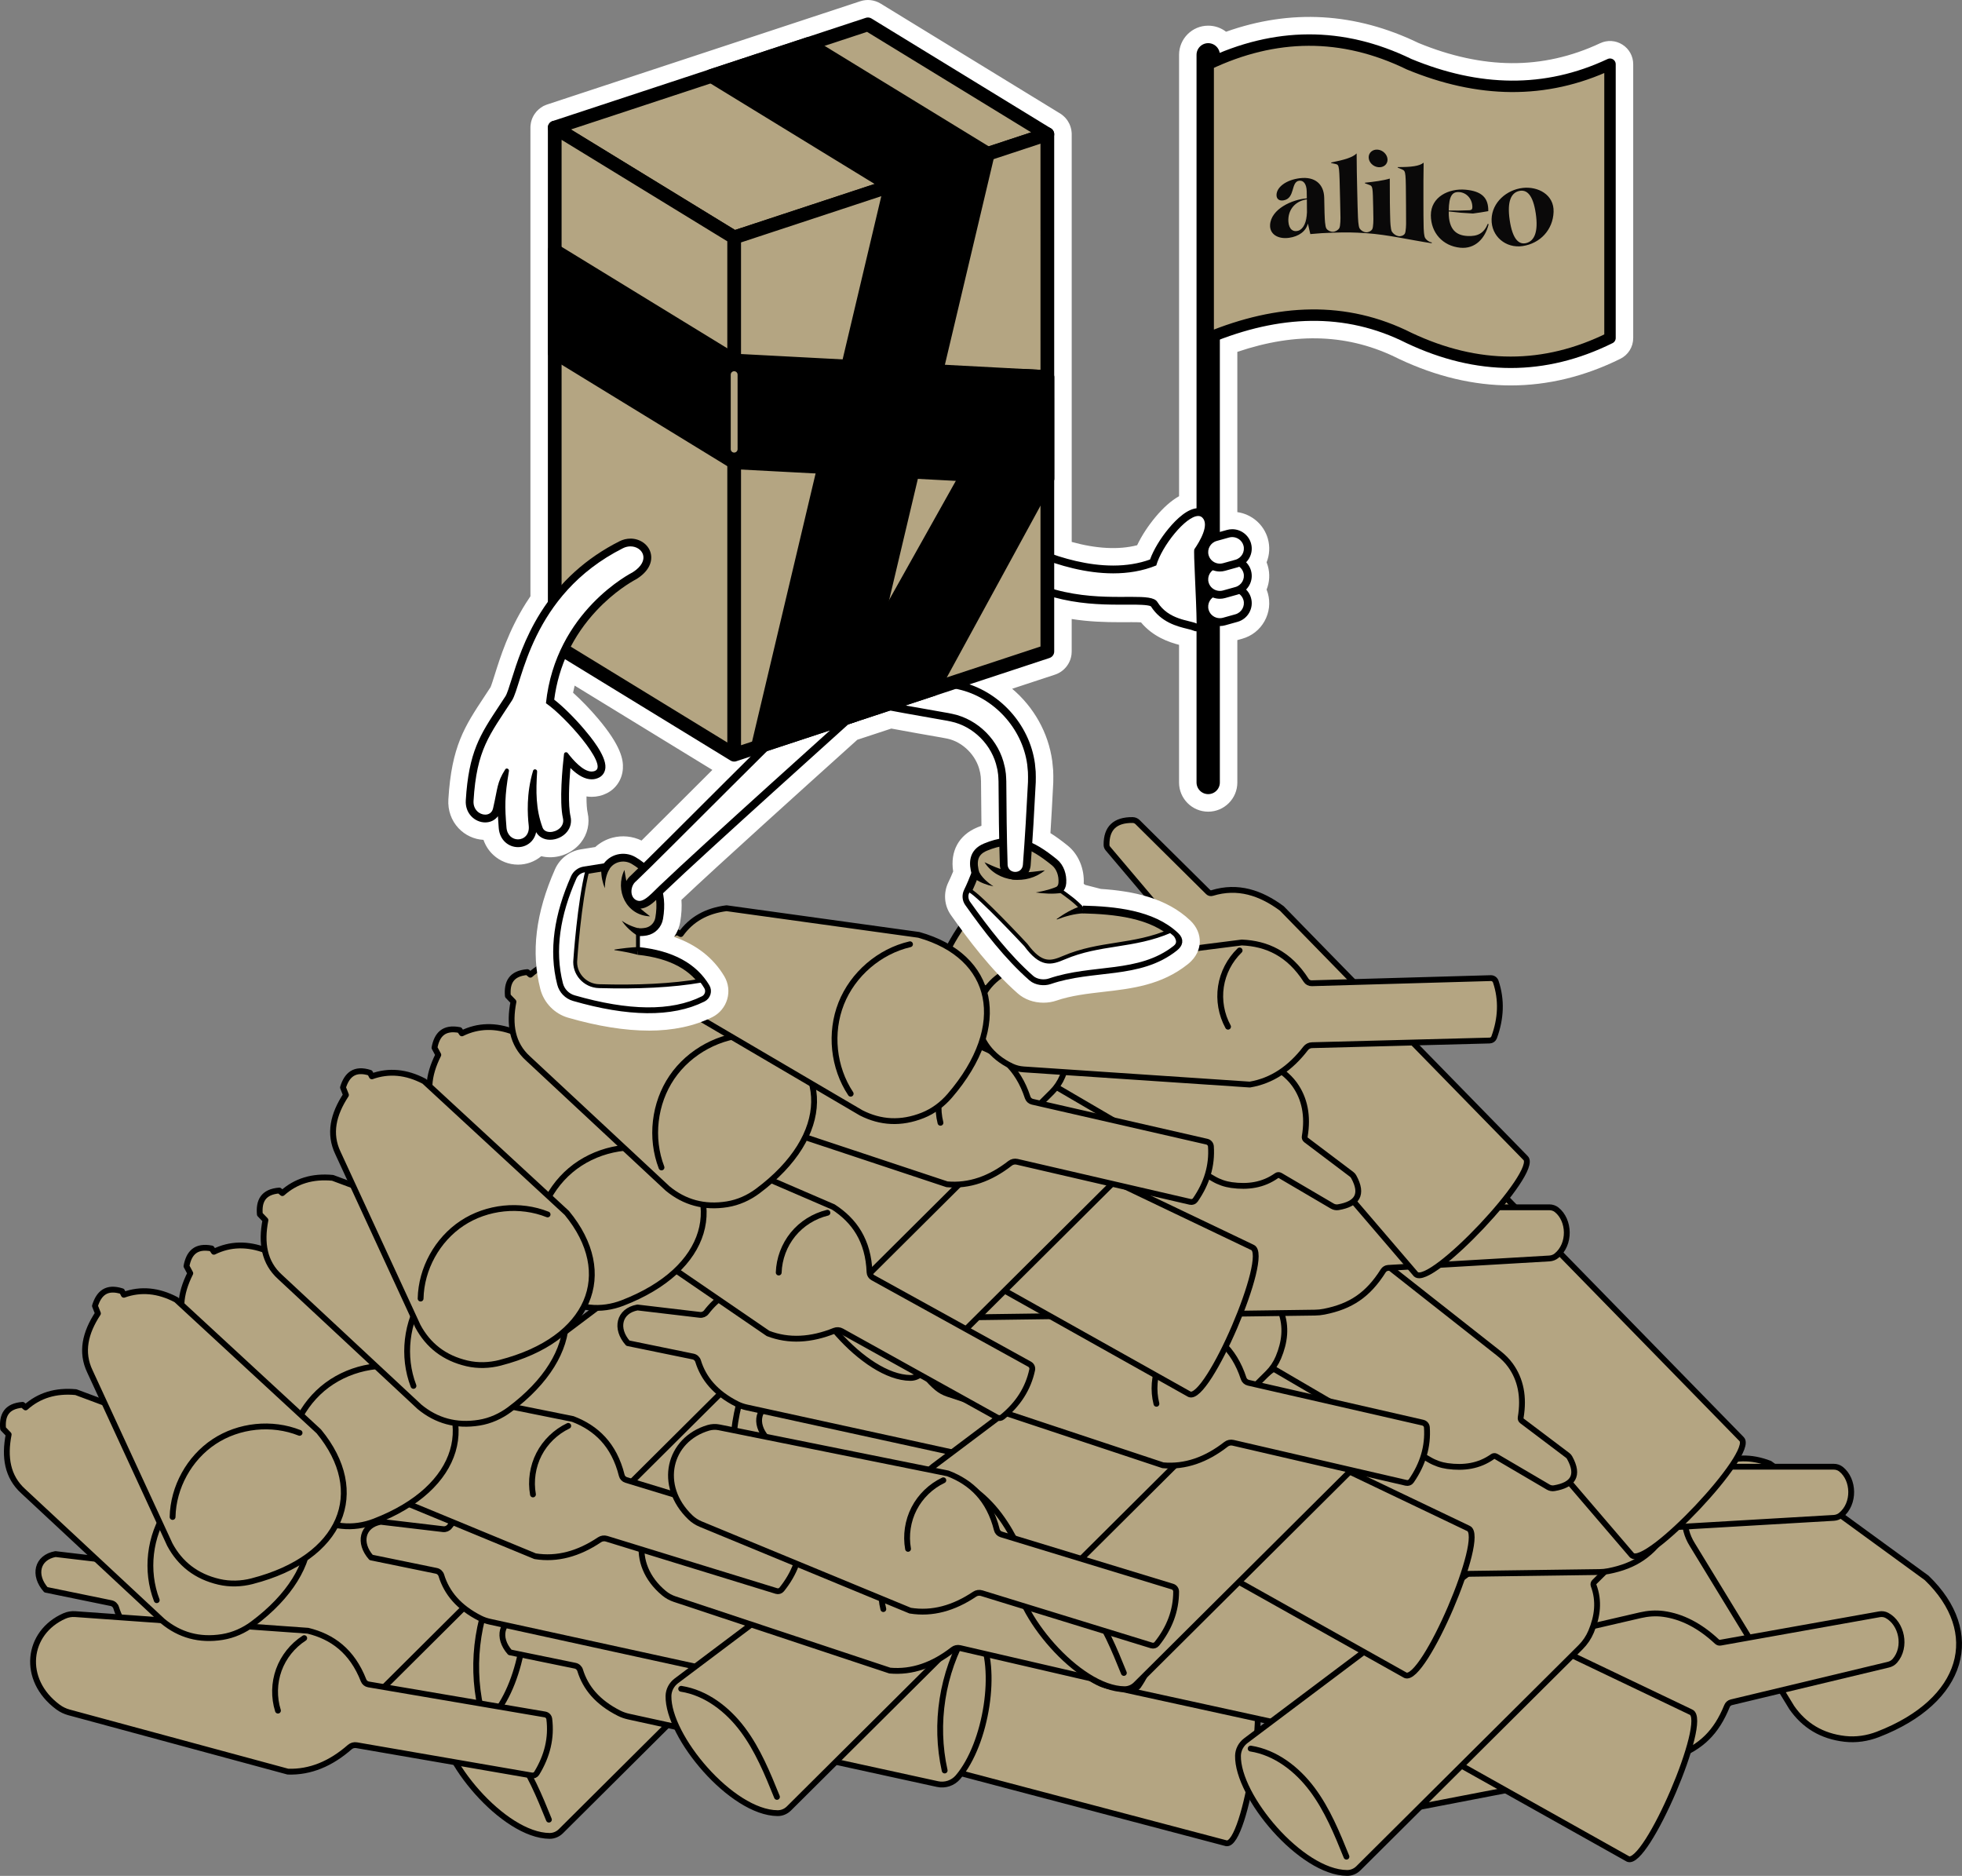 <svg viewBox="0 0 1431.25 1368.18" xmlns="http://www.w3.org/2000/svg" id="Layer_2"><rect x="0" y="0" width="1431.25" height="1368.18" fill="#808080" stroke="none"/><defs><style>.cls-1,.cls-2,.cls-3,.cls-4,.cls-5,.cls-6,.cls-7,.cls-8{stroke-linecap:round;}.cls-1,.cls-2,.cls-9,.cls-4,.cls-5,.cls-6,.cls-7,.cls-8,.cls-10,.cls-11{stroke:#000;}.cls-1,.cls-2,.cls-4,.cls-5,.cls-6,.cls-7,.cls-8{stroke-linejoin:round;}.cls-1,.cls-3,.cls-10,.cls-11{fill:none;}.cls-1,.cls-5{stroke-width:4.25px;}.cls-2,.cls-7{stroke-width:10px;}.cls-3{stroke:#b4a582;stroke-width:5px;}.cls-3,.cls-9,.cls-10,.cls-11{stroke-miterlimit:10;}.cls-9,.cls-4,.cls-12{fill:#fff;}.cls-9,.cls-11{stroke-width:2.83px;}.cls-13{fill:#0a0909;}.cls-4,.cls-10{stroke-width:5.67px;}.cls-5,.cls-6,.cls-7,.cls-8,.cls-14{fill:#b4a582;}.cls-6{stroke-width:17.01px;}.cls-8{stroke-width:8.34px;}</style></defs><g id="sticker"><path d="M409.12,1335.64l162.1-161.25c3.29-3.27,5.9-7.16,7.7-11.44,4.65-11.09,6.04-22.26,1.81-33.56-.33-.88-.14-1.86.53-2.52l31.35-31.06c1.1-1.09,1.79-2.54,1.93-4.08,1.22-13.63-4.03-20.19-18.67-16.51-.74.19-1.43.54-2.03,1.01l-32.76,25.7c-.75.59-1.76.69-2.63.3-13.9-6.33-26.81-7.15-38.77-2.57-3.8,1.46-7.33,3.55-10.58,6l-182.07,136.88c-3.47,2.61-5.64,6.65-5.73,10.99-.56,29.58,45.99,85.23,79.62,85.5,3.08.02,6.03-1.23,8.21-3.4Z" class="cls-5"></path><path d="M330.54,1248.33c18.19,2.85,33.87,15.01,44.9,29.75,11.03,14.74,18.07,32.02,24.98,49.09" class="cls-1"></path><path d="M894.65,1344.42l-260.61-68.71c-15-6.45-25.6-18.18-29.39-38.1-.2-1.07-.99-1.95-2.04-2.23l-69.31-18.72c-.92-.25-1.74-.79-2.28-1.56-7.08-10-5.33-18.59,5.31-25.78,1.11-.75,2.49-1.05,3.81-.81l71.43,12.71c1.04.19,2.09-.24,2.74-1.07,12.14-15.36,28.94-20.27,48.2-19.66l249.79,48.73c14.32,2.19-3.32,117.39-17.65,115.19Z" class="cls-5"></path><path d="M1238.62,1250.87c63.38-24.45,76.95-74.37,35.59-114.13l-114.43-83.37c-13.76-5.31-26.53-4.98-38.34.84l-1.63-2.41c-11.63-2.28-16.59,3.4-18.36,12.9l2.78,5.19c-7.62,15.13-9.21,29.51-.95,42.66l72.52,118.77c9.1,13.08,21.87,20.91,38.76,22.83,8.15.92,16.39-.32,24.05-3.27Z" class="cls-5"></path><path d="M1369.89,1264.99c63.38-24.45,76.95-74.37,35.59-114.13l-114.43-83.37c-13.76-5.31-26.53-4.98-38.34.84l-1.63-2.41c-11.63-2.28-16.59,3.4-18.36,12.9l2.78,5.19c-7.62,15.13-9.21,29.51-.95,42.66l72.52,118.77c9.1,13.08,21.87,20.91,38.76,22.83,8.15.92,16.39-.32,24.05-3.27Z" class="cls-5"></path><path d="M946.81,1235.96l249.81-57.89c5.51-1.28,11.21-1.7,16.81-.94,13.3,1.81,26.34,8.3,39.08,20.2.68.64,1.62.93,2.54.76l115.96-20.7c1.86-.33,3.8-.08,5.47.82,10.81,5.79,14.57,23,5.81,33.1-1.23,1.42-2.9,2.38-4.72,2.82l-114.58,27.45c-1.44.35-2.61,1.38-3.17,2.75-7.83,19.22-18.65,29.69-37.18,36.9-2.1.82-4.28,1.44-6.49,1.86l-245.94,47.38c-2.9.56-5.91.17-8.57-1.1-29.61-14.21-39.68-59.67-24.45-86.35,2.05-3.6,5.57-6.12,9.61-7.06Z" class="cls-5"></path><path d="M1187.64,1355.88l-235.1-131.79c-12.9-10-20.23-24.01-18.91-44.24.07-1.09-.47-2.13-1.42-2.67l-62.41-35.48c-.82-.47-1.48-1.2-1.82-2.08-4.36-11.45-.5-19.33,11.6-23.63,1.27-.45,2.67-.39,3.89.17l65.97,30.19c.96.44,2.08.29,2.92-.35,15.6-11.83,33.09-12.38,51.58-6.96l229.62,109.73c13.32,5.71-32.61,112.81-45.93,107.1Z" class="cls-5"></path><path d="M1064.24,1169.91c13.68,24.44,5.08,79.52-15.73,103.99-3.67,4.31-9.43,6.24-14.96,5.03l-225.12-49.19c-2.49-.54-4.91-1.36-7.18-2.51-15.7-7.92-24.49-18.62-28.37-31.29-.52-1.69-1.91-2.97-3.65-3.33l-47.58-9.76c-9.4-10.6-6.58-23.54,6.96-26.03l45.59,5.39c1.8.21,3.58-.54,4.68-1.97,7.54-9.82,17.06-16.37,28.74-19.32,5.1-1.28,10.39-1.57,15.62-1.08l227.55,21.43c5.61.53,10.67,3.72,13.43,8.63Z" class="cls-5"></path><path d="M1054.67,1167.74c-17.72,30.17-23.51,67.14-15.88,101.29" class="cls-1"></path><path d="M990.92,1362.66l162.1-161.25c3.29-3.27,5.9-7.16,7.7-11.44,4.65-11.09,6.04-22.26,1.81-33.56-.33-.88-.14-1.86.53-2.52l31.35-31.06c1.1-1.09,1.79-2.54,1.93-4.08,1.22-13.63-4.03-20.19-18.67-16.51-.74.19-1.43.54-2.03,1.01l-32.76,25.7c-.75.59-1.76.69-2.63.3-13.9-6.33-26.81-7.15-38.77-2.57-3.8,1.46-7.33,3.55-10.58,6l-182.07,136.88c-3.47,2.61-5.64,6.65-5.73,10.99-.56,29.58,45.99,85.23,79.62,85.5,3.08.02,6.03-1.23,8.21-3.4Z" class="cls-5"></path><path d="M912.34,1275.34c18.19,2.85,33.87,15.01,44.9,29.75,11.03,14.74,18.07,32.02,24.98,49.09" class="cls-1"></path><path d="M376.1,1146.57c13.68,24.44,5.08,79.52-15.73,103.99-3.67,4.31-9.43,6.24-14.96,5.03l-225.12-49.19c-2.49-.54-4.91-1.36-7.18-2.51-15.7-7.92-24.49-18.62-28.37-31.29-.52-1.69-1.91-2.97-3.65-3.33l-47.58-9.76c-9.4-10.6-6.58-23.54,6.96-26.03l45.59,5.39c1.8.21,3.58-.54,4.68-1.97,7.54-9.82,17.06-16.37,28.74-19.32,5.1-1.28,10.39-1.57,15.62-1.08l227.55,21.43c5.61.53,10.67,3.72,13.43,8.63Z" class="cls-5"></path><path d="M366.53,1144.4c-17.72,30.17-23.51,67.14-15.88,101.29" class="cls-1"></path><path d="M237.01,1273.41l162.1-161.25c3.29-3.27,5.9-7.16,7.7-11.44,4.65-11.09,6.04-22.26,1.81-33.56-.33-.88-.14-1.86.53-2.52l31.35-31.06c1.1-1.09,1.79-2.54,1.93-4.08,1.22-13.63-4.03-20.19-18.67-16.51-.74.19-1.43.54-2.03,1.01l-32.76,25.7c-.75.59-1.76.69-2.63.3-13.9-6.33-26.81-7.15-38.77-2.57-3.8,1.46-7.33,3.55-10.58,6l-182.07,136.88c-3.47,2.61-5.64,6.65-5.73,10.99-.56,29.58,45.99,85.23,79.62,85.5,3.08.02,6.03-1.23,8.21-3.4Z" class="cls-5"></path><path d="M158.43,1186.1c18.19,2.85,33.87,15.01,44.9,29.75,11.03,14.74,18.07,32.02,24.98,49.09" class="cls-1"></path><path d="M397.59,1250.46l-128.76-21.92c-1.62-.28-3-1.37-3.6-2.9-8.43-21.55-22.89-31.93-40.63-36.25l-169.79-12.12c-2.66-.19-5.32.27-7.76,1.34-27.52,12.09-31.7,46.55-4.68,66.49,2.4,1.77,5.12,3.07,8,3.85l159.67,43.21c16.3.53,31.27-5.78,45.09-17.88,1.38-1.2,3.23-1.71,5.03-1.39l127.72,22.07c1.43.25,2.89-.38,3.65-1.62,7.7-12.58,10.91-25.77,9.16-39.63-.21-1.65-1.48-2.97-3.12-3.25Z" class="cls-5"></path><path d="M221.93,1194.78c-8.48,5.44-15.1,13.72-18.53,23.19s-3.66,20.07-.64,29.68" class="cls-1"></path><path d="M184.5,1184.33c54.45-40.63,54.06-92.36,3.52-119.5l-132.66-49.45c-14.69-1.41-26.89,2.35-36.69,11.14l-2.22-1.89c-11.82.93-15.06,7.75-14.2,17.37l4.08,4.25c-3.26,16.62-.91,30.9,10.58,41.33l101.84,94.84c12.29,10.14,26.69,14.24,43.48,11.54,8.1-1.31,15.7-4.73,22.28-9.63Z" class="cls-5"></path><path d="M114.33,1167.11c-8.24-21.41-5.32-46.79,7.58-65.76,12.9-18.97,35.42-31.03,58.37-31.23" class="cls-1"></path><path d="M714.57,1192.21c13.68,24.44,5.08,79.52-15.73,103.99-3.67,4.31-9.43,6.24-14.96,5.03l-225.12-49.19c-2.49-.54-4.91-1.36-7.18-2.51-15.7-7.92-24.49-18.62-28.37-31.29-.52-1.69-1.91-2.97-3.65-3.33l-47.58-9.76c-9.4-10.6-6.58-23.54,6.96-26.03l45.59,5.39c1.8.21,3.58-.54,4.68-1.97,7.54-9.82,17.06-16.37,28.74-19.32,5.1-1.28,10.39-1.57,15.62-1.08l227.55,21.43c5.61.53,10.67,3.72,13.43,8.63Z" class="cls-5"></path><path d="M705,1190.04c-17.72,30.17-23.51,67.14-15.88,101.29" class="cls-1"></path><path d="M613.32,1123.01c13.68,24.44,5.08,79.52-15.73,103.99-3.67,4.31-9.43,6.24-14.96,5.03l-225.12-49.19c-2.49-.54-4.91-1.36-7.18-2.51-15.7-7.92-24.49-18.62-28.37-31.29-.52-1.69-1.91-2.97-3.65-3.33l-47.58-9.76c-9.4-10.6-6.58-23.54,6.96-26.03l45.59,5.39c1.8.21,3.58-.54,4.68-1.97,7.54-9.82,17.06-16.37,28.74-19.32,5.1-1.28,10.39-1.57,15.62-1.08l227.55,21.43c5.61.53,10.67,3.72,13.43,8.63Z" class="cls-5"></path><path d="M603.75,1120.85c-17.72,30.17-23.51,67.14-15.88,101.29" class="cls-1"></path><path d="M575.47,1319.05l162.1-161.25c3.29-3.27,5.9-7.16,7.7-11.44,4.65-11.09,6.04-22.26,1.81-33.56-.33-.88-.14-1.86.53-2.52l31.35-31.06c1.1-1.09,1.79-2.54,1.93-4.08,1.22-13.63-4.03-20.19-18.67-16.51-.74.19-1.43.54-2.03,1.01l-32.76,25.7c-.75.59-1.76.69-2.63.3-13.9-6.33-26.81-7.15-38.77-2.57-3.8,1.46-7.33,3.55-10.58,6l-182.07,136.88c-3.47,2.61-5.64,6.65-5.73,10.99-.56,29.58,45.99,85.23,79.62,85.5,3.08.02,6.03-1.23,8.21-3.4Z" class="cls-5"></path><path d="M496.9,1231.74c18.19,2.85,33.87,15.01,44.9,29.75,11.03,14.74,18.07,32.02,24.98,49.09" class="cls-1"></path><path d="M838.75,1187.38l-127.32-29.13c-1.6-.37-2.91-1.54-3.43-3.1-7.2-21.99-21.06-33.17-38.53-38.48l-168.84-21.66c-2.64-.34-5.33-.03-7.83.9-28.16,10.52-34.27,44.7-8.41,66.12,2.3,1.9,4.94,3.36,7.77,4.3l156.98,52.13c16.25,1.45,31.54-4.01,46.03-15.31,1.44-1.12,3.32-1.52,5.1-1.11l126.28,29.23c1.42.33,2.91-.22,3.74-1.41,8.4-12.13,12.35-25.11,11.38-39.05-.12-1.66-1.31-3.05-2.93-3.42Z" class="cls-5"></path><path d="M666.5,1121.9c-8.77,4.95-15.85,12.85-19.81,22.11s-4.79,19.83-2.31,29.59" class="cls-1"></path><path d="M563.4,990.26c13.68,24.44,5.08,79.52-15.73,103.99-3.67,4.31-9.43,6.24-14.96,5.03l-225.12-49.19c-2.49-.54-4.91-1.36-7.18-2.51-15.7-7.92-24.49-18.62-28.37-31.29-.52-1.69-1.91-2.97-3.65-3.33l-47.58-9.76c-9.4-10.6-6.58-23.54,6.96-26.03l45.59,5.39c1.8.21,3.58-.54,4.68-1.97,7.54-9.82,17.06-16.37,28.74-19.32,5.1-1.28,10.39-1.57,15.62-1.08l227.55,21.43c5.61.53,10.67,3.72,13.43,8.63Z" class="cls-5"></path><path d="M553.83,988.09c-17.72,30.17-23.51,67.14-15.88,101.29" class="cls-1"></path><path d="M424.3,1117.1l162.1-161.25c3.29-3.27,5.9-7.16,7.7-11.44,4.65-11.09,6.04-22.26,1.81-33.56-.33-.88-.14-1.86.53-2.52l31.35-31.06c1.1-1.09,1.79-2.54,1.93-4.08,1.22-13.63-4.03-20.19-18.67-16.51-.74.19-1.43.54-2.03,1.01l-32.76,25.7c-.75.59-1.76.69-2.63.3-13.9-6.33-26.81-7.15-38.77-2.57-3.8,1.46-7.33,3.55-10.58,6l-182.07,136.88c-3.47,2.61-5.64,6.65-5.73,10.99-.56,29.58,45.99,85.23,79.62,85.5,3.08.02,6.03-1.23,8.21-3.4Z" class="cls-5"></path><path d="M345.72,1029.79c18.19,2.85,33.87,15.01,44.9,29.75,11.03,14.74,18.07,32.02,24.98,49.09" class="cls-1"></path><path d="M581.69,1117.52l-124.93-38.1c-1.57-.48-2.8-1.74-3.2-3.34-5.62-22.44-18.65-34.58-35.7-41.12l-166.87-33.6c-2.61-.53-5.31-.41-7.87.34-28.83,8.49-37.36,42.15-13.09,65.36,2.16,2.06,4.69,3.7,7.44,4.84l152.88,63.15c16.1,2.6,31.75-1.76,47-12,1.52-1.02,3.42-1.28,5.17-.74l123.88,38.12c1.39.43,2.92-.01,3.83-1.14,9.24-11.5,14.1-24.17,14.12-38.14,0-1.66-1.09-3.14-2.68-3.62Z" class="cls-5"></path><path d="M414.53,1039.97c-9.1,4.32-16.72,11.69-21.33,20.65s-6.18,19.44-4.41,29.36" class="cls-1"></path><path d="M273.2,1109.65c63.38-24.45,76.95-74.37,35.59-114.13l-114.43-83.37c-13.76-5.31-26.53-4.98-38.34.84l-1.63-2.41c-11.63-2.28-16.59,3.4-18.36,12.9l2.78,5.19c-7.62,15.13-9.21,29.51-.95,42.66l72.52,118.77c9.1,13.08,21.87,20.91,38.76,22.83,8.15.92,16.39-.32,24.05-3.27Z" class="cls-5"></path><path d="M210.26,1074.16c-2.17-22.84,7.49-46.49,25.02-61.29,17.54-14.8,42.47-20.33,64.62-14.35" class="cls-1"></path><path d="M184.01,1153.22c65.78-16.97,85.03-64.99,48.54-109.25l-104.03-96.03c-13.06-6.87-25.78-8.01-38.18-3.59l-1.34-2.58c-11.29-3.61-16.87,1.46-19.72,10.7l2.16,5.48c-9.31,14.15-12.55,28.25-5.87,42.26l58.31,126.35c7.53,14.04,19.31,23.3,35.86,27.15,7.99,1.86,16.32,1.57,24.27-.47Z" class="cls-5"></path><path d="M125.9,1106.42c.46-21.73,12.13-42.93,30.25-54.93,18.12-12,42.19-14.49,62.38-6.43" class="cls-1"></path><path d="M371.8,1028.02c54.45-40.63,54.06-92.36,3.52-119.5l-132.66-49.45c-14.69-1.41-26.89,2.35-36.69,11.14l-2.22-1.89c-11.82.93-15.06,7.75-14.2,17.37l4.08,4.25c-3.26,16.62-.91,30.9,10.58,41.33l101.84,94.84c12.29,10.14,26.69,14.24,43.48,11.54,8.1-1.31,15.7-4.73,22.28-9.63Z" class="cls-5"></path><path d="M301.63,1010.81c-8.24-21.41-5.32-46.79,7.58-65.76,12.9-18.97,35.42-31.03,58.37-31.23" class="cls-1"></path><path d="M1076.24,1116.86c63.38-24.45,76.95-74.37,35.59-114.13l-114.43-83.37c-13.76-5.31-26.53-4.98-38.34.84l-1.63-2.41c-11.63-2.28-16.59,3.4-18.36,12.9l2.78,5.19c-7.62,15.13-9.21,29.51-.95,42.66l72.52,118.77c9.1,13.08,21.87,20.91,38.76,22.83,8.15.92,16.39-.32,24.05-3.27Z" class="cls-5"></path><path d="M1013.31,1081.37c-2.17-22.84,7.49-46.49,25.02-61.29,17.54-14.8,42.47-20.33,64.62-14.35" class="cls-1"></path><path d="M909.83,1052.87l256.1-13.09c5.65-.29,11.33.3,16.71,2.03,12.77,4.12,24.47,12.8,34.92,26.75.56.75,1.43,1.2,2.37,1.2h117.79c1.89,0,3.75.59,5.24,1.76,9.63,7.6,10.3,25.21-.09,33.6-1.46,1.18-3.27,1.84-5.14,1.95l-117.62,6.88c-1.48.09-2.81.9-3.61,2.15-11.09,17.54-23.58,25.94-43.09,29.79-2.21.44-4.47.66-6.72.69l-250.44,3.42c-2.95.04-5.84-.87-8.24-2.59-26.65-19.19-28.57-65.72-8.89-89.31,2.65-3.18,6.56-5.05,10.7-5.26Z" class="cls-5"></path><path d="M1025.26,1221.88l-235.1-131.79c-12.9-10-20.23-24.01-18.91-44.24.07-1.09-.47-2.13-1.42-2.67l-62.41-35.48c-.82-.47-1.48-1.2-1.82-2.08-4.36-11.45-.5-19.33,11.6-23.63,1.27-.45,2.67-.39,3.89.17l65.97,30.19c.96.44,2.08.29,2.92-.35,15.6-11.83,33.09-12.38,51.58-6.96l229.62,109.73c13.32,5.71-32.61,112.81-45.93,107.1Z" class="cls-5"></path><path d="M1190.42,1134.32l-175.37-204.66c-8.67-13.83-10.73-29.51-2.53-48.05.44-1,.3-2.16-.41-3l-46.38-54.79c-.61-.72-.98-1.63-.99-2.58-.15-12.25,6.18-18.32,19.02-18.19,1.35.01,2.64.55,3.6,1.5l51.55,51.06c.75.74,1.85.99,2.86.68,18.72-5.74,35.33-.23,50.83,11.22l177.82,182.06c10.54,9.95-69.45,94.69-79.99,84.75Z" class="cls-5"></path><path d="M901.86,1035.9c13.68,24.44,5.08,79.52-15.73,103.99-3.67,4.31-9.43,6.24-14.96,5.03l-225.12-49.19c-2.49-.54-4.91-1.36-7.18-2.51-15.7-7.92-24.49-18.62-28.37-31.29-.52-1.69-1.91-2.97-3.65-3.33l-47.58-9.76c-9.4-10.6-6.58-23.54,6.96-26.03l45.59,5.39c1.8.21,3.58-.54,4.68-1.97,7.54-9.82,17.06-16.37,28.74-19.32,5.1-1.28,10.39-1.57,15.62-1.08l227.55,21.43c5.61.53,10.67,3.72,13.43,8.63Z" class="cls-5"></path><path d="M892.29,1033.73c-17.72,30.17-23.51,67.14-15.88,101.29" class="cls-1"></path><path d="M800.62,966.71c13.68,24.44,5.08,79.52-15.73,103.99-3.67,4.31-9.43,6.24-14.96,5.03l-225.12-49.19c-2.49-.54-4.91-1.36-7.18-2.51-15.7-7.92-24.49-18.62-28.37-31.29-.52-1.69-1.91-2.97-3.65-3.33l-47.58-9.76c-9.4-10.6-6.58-23.54,6.96-26.03l45.59,5.39c1.8.21,3.58-.54,4.68-1.97,7.54-9.82,17.06-16.37,28.74-19.32,5.1-1.28,10.39-1.57,15.62-1.08l227.55,21.43c5.61.53,10.67,3.72,13.43,8.63Z" class="cls-5"></path><path d="M791.05,964.54c-17.72,30.17-23.51,67.14-15.88,101.29" class="cls-1"></path><path d="M828.54,1228.65l162.1-161.25c3.29-3.27,5.9-7.16,7.7-11.44,4.65-11.09,6.04-22.26,1.81-33.56-.33-.88-.14-1.86.53-2.52l31.35-31.06c1.1-1.09,1.79-2.54,1.93-4.08,1.22-13.63-4.03-20.19-18.67-16.51-.74.19-1.43.54-2.03,1.01l-32.76,25.7c-.75.59-1.76.69-2.63.3-13.9-6.33-26.81-7.15-38.77-2.57-3.8,1.46-7.33,3.55-10.58,6l-182.07,136.88c-3.47,2.61-5.64,6.65-5.73,10.99-.56,29.58,45.99,85.23,79.62,85.5,3.08.02,6.03-1.23,8.21-3.4Z" class="cls-5"></path><path d="M749.96,1141.34c18.19,2.85,33.87,15.01,44.9,29.75,11.03,14.74,18.07,32.02,24.98,49.09" class="cls-1"></path><path d="M845.42,949.43l197.42,115.33c4,2.34,8.43,3.87,13.03,4.51,11.91,1.65,23.06.14,32.9-6.86.76-.54,1.76-.61,2.57-.14l38.06,22.34c1.34.78,2.92,1.08,4.44.81,13.49-2.31,18.48-9.07,11.17-22.28-.37-.67-.89-1.24-1.5-1.7l-33.24-25.08c-.76-.57-1.12-1.53-.96-2.46,2.55-15.06.03-27.75-7.46-38.13-2.38-3.3-5.31-6.17-8.51-8.69l-178.99-140.88c-3.41-2.69-7.87-3.75-12.09-2.72-28.74,7.04-70.58,66.3-62.22,98.89.76,2.98,2.73,5.51,5.39,7.06Z" class="cls-5"></path><path d="M762.77,1162.74l162.1-161.25c3.29-3.27,5.9-7.16,7.7-11.44,4.65-11.09,6.04-22.26,1.81-33.56-.33-.88-.14-1.86.53-2.52l31.35-31.06c1.1-1.09,1.79-2.54,1.93-4.08,1.22-13.63-4.03-20.19-18.67-16.51-.74.19-1.43.54-2.03,1.01l-32.76,25.7c-.75.59-1.76.69-2.63.3-13.9-6.33-26.81-7.15-38.77-2.57-3.8,1.46-7.33,3.55-10.58,6l-182.07,136.88c-3.47,2.61-5.64,6.65-5.73,10.99-.56,29.58,45.99,85.23,79.62,85.5,3.08.02,6.03-1.23,8.21-3.4Z" class="cls-5"></path><path d="M684.19,1075.43c18.19,2.85,33.87,15.01,44.9,29.75,11.03,14.74,18.07,32.02,24.98,49.09" class="cls-1"></path><path d="M855.31,1157.21l-124.93-38.1c-1.57-.48-2.8-1.74-3.2-3.34-5.62-22.44-18.65-34.58-35.7-41.12l-166.87-33.6c-2.61-.53-5.31-.41-7.87.34-28.83,8.49-37.36,42.15-13.09,65.36,2.16,2.06,4.69,3.7,7.44,4.84l152.88,63.15c16.1,2.6,31.75-1.76,47-12,1.52-1.02,3.42-1.28,5.17-.74l123.88,38.12c1.39.43,2.92-.01,3.83-1.14,9.24-11.5,14.1-24.17,14.12-38.14,0-1.66-1.09-3.14-2.68-3.62Z" class="cls-5"></path><path d="M688.15,1079.66c-9.1,4.32-16.72,11.69-21.33,20.65-4.61,8.96-6.18,19.44-4.41,29.36" class="cls-1"></path><path d="M1037.97,1037.64l-127.32-29.13c-1.6-.37-2.91-1.54-3.43-3.1-7.2-21.99-21.06-33.17-38.53-38.48l-168.84-21.66c-2.64-.34-5.33-.03-7.83.9-28.16,10.52-34.27,44.7-8.41,66.12,2.3,1.9,4.94,3.36,7.77,4.3l156.98,52.13c16.25,1.45,31.54-4.01,46.03-15.31,1.44-1.12,3.32-1.52,5.1-1.11l126.28,29.23c1.42.33,2.91-.22,3.74-1.41,8.4-12.13,12.35-25.11,11.38-39.05-.12-1.66-1.31-3.05-2.93-3.42Z" class="cls-5"></path><path d="M865.72,972.16c-8.77,4.95-15.85,12.85-19.81,22.11-3.96,9.26-4.79,19.83-2.31,29.59" class="cls-1"></path><path d="M918.71,911.92c63.38-24.45,76.95-74.37,35.59-114.13l-114.43-83.37c-13.76-5.31-26.53-4.98-38.34.84l-1.63-2.41c-11.63-2.28-16.59,3.4-18.36,12.9l2.78,5.19c-7.62,15.13-9.21,29.51-.95,42.66l72.52,118.77c9.1,13.08,21.87,20.91,38.76,22.83,8.15.92,16.39-.32,24.05-3.27Z" class="cls-5"></path><path d="M855.77,876.43c-2.17-22.84,7.49-46.49,25.02-61.29,17.54-14.8,42.47-20.33,64.62-14.35" class="cls-1"></path><path d="M702.36,863.66l256.1-13.09c5.65-.29,11.33.3,16.71,2.03,12.77,4.12,24.47,12.8,34.92,26.75.56.75,1.43,1.2,2.37,1.2h117.79c1.89,0,3.75.59,5.24,1.76,9.63,7.6,10.3,25.21-.09,33.6-1.46,1.18-3.27,1.84-5.14,1.95l-117.62,6.88c-1.48.09-2.81.9-3.61,2.15-11.09,17.54-23.58,25.94-43.09,29.79-2.21.44-4.47.66-6.72.69l-250.44,3.42c-2.95.04-5.84-.87-8.24-2.59-26.65-19.19-28.57-65.72-8.89-89.31,2.65-3.18,6.56-5.05,10.7-5.26Z" class="cls-5"></path><path d="M867.72,1016.93l-235.1-131.79c-12.9-10-20.23-24.01-18.91-44.24.07-1.09-.47-2.13-1.42-2.67l-62.41-35.48c-.82-.47-1.48-1.2-1.82-2.08-4.36-11.45-.5-19.33,11.6-23.63,1.27-.45,2.67-.39,3.89.17l65.97,30.19c.96.44,2.08.29,2.92-.35,15.6-11.83,33.09-12.38,51.58-6.96l229.62,109.73c13.32,5.71-32.61,112.81-45.93,107.1Z" class="cls-5"></path><path d="M1032.88,929.37l-175.37-204.66c-8.67-13.83-10.73-29.51-2.53-48.05.44-1,.3-2.16-.41-3l-46.38-54.79c-.61-.72-.98-1.63-.99-2.58-.15-12.25,6.18-18.32,19.02-18.19,1.35.01,2.64.55,3.6,1.5l51.55,51.06c.75.74,1.85.99,2.86.68,18.72-5.74,35.33-.23,50.83,11.22l177.82,182.06c10.54,9.95-69.45,94.69-79.99,84.75Z" class="cls-5"></path><path d="M744.33,830.96c13.68,24.44,5.08,79.52-15.73,103.99-3.67,4.31-9.43,6.24-14.96,5.03l-225.12-49.19c-2.49-.54-4.91-1.36-7.18-2.51-15.7-7.92-24.49-18.62-28.37-31.29-.52-1.69-1.91-2.97-3.65-3.33l-47.58-9.76c-9.4-10.6-6.58-23.54,6.96-26.03l45.59,5.39c1.8.21,3.58-.54,4.68-1.97,7.54-9.82,17.06-16.37,28.74-19.32,5.1-1.28,10.39-1.57,15.62-1.08l227.55,21.43c5.61.53,10.67,3.72,13.43,8.63Z" class="cls-5"></path><path d="M734.76,828.79c-17.72,30.17-23.51,67.14-15.88,101.29" class="cls-1"></path><path d="M672.32,1001.61l162.1-161.25c3.29-3.27,5.9-7.16,7.7-11.44,4.65-11.09,6.04-22.26,1.81-33.56-.33-.88-.14-1.86.53-2.52l31.35-31.06c1.1-1.09,1.79-2.54,1.93-4.08,1.22-13.63-4.03-20.19-18.67-16.51-.74.19-1.43.54-2.03,1.01l-32.76,25.7c-.75.59-1.76.69-2.63.3-13.9-6.33-26.81-7.15-38.77-2.57-3.8,1.46-7.33,3.55-10.58,6l-182.07,136.88c-3.47,2.61-5.64,6.65-5.73,10.99-.56,29.58,45.99,85.23,79.62,85.5,3.08.02,6.03-1.23,8.21-3.4Z" class="cls-5"></path><path d="M593.74,914.29c18.19,2.85,33.87,15.01,44.9,29.75,11.03,14.74,18.07,32.02,24.98,49.09" class="cls-1"></path><path d="M687.88,744.49l197.42,115.33c4,2.34,8.43,3.87,13.03,4.51,11.91,1.65,23.06.14,32.9-6.86.76-.54,1.76-.61,2.57-.14l38.06,22.34c1.34.78,2.92,1.08,4.44.81,13.49-2.31,18.48-9.07,11.17-22.28-.37-.67-.89-1.24-1.5-1.7l-33.24-25.08c-.76-.57-1.12-1.53-.96-2.46,2.55-15.06.03-27.75-7.46-38.13-2.38-3.3-5.31-6.17-8.51-8.69l-178.99-140.88c-3.41-2.69-7.87-3.75-12.09-2.72-28.74,7.04-70.58,66.3-62.22,98.89.76,2.98,2.73,5.51,5.39,7.06Z" class="cls-5"></path><path d="M605.23,957.8l162.1-161.25c3.29-3.27,5.9-7.16,7.7-11.44,4.65-11.09,6.04-22.26,1.81-33.56-.33-.88-.14-1.86.53-2.52l31.35-31.06c1.1-1.09,1.79-2.54,1.93-4.08,1.22-13.63-4.03-20.19-18.67-16.51-.74.19-1.43.54-2.03,1.01l-32.76,25.7c-.75.59-1.76.69-2.63.3-13.9-6.33-26.81-7.15-38.77-2.57-3.8,1.46-7.33,3.55-10.58,6l-182.07,136.88c-3.47,2.61-5.64,6.65-5.73,10.99-.56,29.58,45.99,85.23,79.62,85.5,3.08.02,6.03-1.23,8.21-3.4Z" class="cls-5"></path><path d="M526.66,870.49c18.19,2.85,33.87,15.01,44.9,29.75,11.03,14.74,18.07,32.02,24.98,49.09" class="cls-1"></path><path d="M751.09,995l-114.34-63.13c-1.44-.8-2.38-2.28-2.44-3.93-.86-23.12-11.09-37.69-26.42-47.62l-156.31-67.4c-2.45-1.05-5.12-1.5-7.77-1.29-29.97,2.34-45.27,33.51-26.33,61.23,1.68,2.46,3.82,4.59,6.28,6.28l136.51,93.42c15.22,5.87,31.43,4.84,48.47-2.01,1.7-.68,3.61-.55,5.21.34l113.31,62.93c1.27.71,2.86.59,3.98-.33,11.42-9.34,18.8-20.73,21.71-34.39.35-1.63-.41-3.29-1.87-4.1Z" class="cls-5"></path><path d="M603.6,884.53c-9.8,2.34-18.78,7.98-25.14,15.79-6.36,7.81-10.07,17.74-10.39,27.81" class="cls-1"></path><path d="M880.43,832.7l-127.32-29.13c-1.6-.37-2.91-1.54-3.43-3.1-7.2-21.99-21.06-33.17-38.53-38.48l-168.84-21.66c-2.64-.34-5.33-.03-7.83.9-28.16,10.52-34.27,44.7-8.41,66.12,2.3,1.9,4.94,3.36,7.77,4.3l156.98,52.13c16.25,1.45,31.54-4.01,46.03-15.31,1.44-1.12,3.32-1.52,5.1-1.11l126.28,29.23c1.42.33,2.91-.22,3.74-1.41,8.4-12.13,12.35-25.11,11.38-39.05-.12-1.66-1.31-3.05-2.93-3.42Z" class="cls-5"></path><path d="M708.18,767.21c-8.77,4.95-15.85,12.85-19.81,22.11-3.96,9.26-4.79,19.83-2.31,29.59" class="cls-1"></path><path d="M1087.45,713.4l-130.55,3.74c-1.64.05-3.21-.76-4.09-2.14-12.49-19.48-28.71-26.82-46.95-27.58l-168.87,21.39c-2.64.33-5.17,1.31-7.35,2.83-24.62,17.25-21.96,51.86,8.44,66.12,2.7,1.27,5.62,2.01,8.6,2.21l165.04,11.07c16.09-2.68,29.53-11.8,40.72-26.37,1.11-1.45,2.83-2.31,4.66-2.35l129.57-3.39c1.45-.04,2.76-.94,3.26-2.3,5.09-13.85,5.65-27.41,1.22-40.65-.53-1.58-2.03-2.63-3.69-2.58Z" class="cls-5"></path><path d="M904.28,693.23c-7.25,6.99-12.12,16.41-13.63,26.37-1.51,9.96.34,20.4,5.19,29.23" class="cls-1"></path><path d="M454.13,950.35c63.38-24.45,76.95-74.37,35.59-114.13l-114.43-83.37c-13.76-5.31-26.53-4.98-38.34.84l-1.63-2.41c-11.63-2.28-16.59,3.4-18.36,12.9l2.78,5.19c-7.62,15.13-9.21,29.51-.95,42.66l72.52,118.77c9.1,13.08,21.87,20.91,38.76,22.83,8.15.92,16.39-.32,24.05-3.27Z" class="cls-5"></path><path d="M391.19,914.86c-2.17-22.84,7.49-46.49,25.02-61.29,17.54-14.8,42.47-20.33,64.62-14.35" class="cls-1"></path><path d="M364.94,993.91c65.78-16.97,85.03-64.99,48.54-109.25l-104.03-96.03c-13.06-6.87-25.78-8.01-38.18-3.59l-1.34-2.58c-11.29-3.61-16.87,1.46-19.72,10.7l2.16,5.48c-9.31,14.15-12.55,28.25-5.87,42.26l58.31,126.35c7.53,14.04,19.31,23.3,35.86,27.15,7.99,1.86,16.32,1.57,24.27-.47Z" class="cls-5"></path><path d="M306.83,947.12c.46-21.73,12.13-42.93,30.25-54.93,18.12-12,42.19-14.49,62.38-6.43" class="cls-1"></path><path d="M552.73,868.72c54.45-40.63,54.06-92.36,3.52-119.5l-132.66-49.45c-14.69-1.41-26.89,2.35-36.69,11.14l-2.22-1.89c-11.82.93-15.06,7.75-14.2,17.37l4.08,4.25c-3.26,16.62-.91,30.9,10.58,41.33l101.84,94.84c12.29,10.14,26.69,14.24,43.48,11.54,8.1-1.31,15.7-4.73,22.28-9.63Z" class="cls-5"></path><path d="M482.56,851.5c-8.24-21.41-5.32-46.79,7.58-65.76,12.9-18.97,35.42-31.03,58.37-31.23" class="cls-1"></path><path d="M692.79,799.26c44.32-51.49,32.69-101.9-22.54-117.41l-140.24-19.43c-14.64,1.82-25.74,8.14-33.39,18.85l-2.57-1.36c-11.33,3.48-13.01,10.84-10.08,20.04l4.9,3.26c.43,16.93,5.82,30.36,19.31,38.04l120.02,70.43c14.2,7.23,29.15,8.1,44.95,1.81,7.62-3.04,14.3-8.03,19.65-14.25Z" class="cls-5"></path><path d="M620.56,797.71c-12.7-19.11-15.36-44.51-6.9-65.84,8.47-21.33,27.83-37.98,50.18-43.17" class="cls-1"></path><path d="M473.22,751.68c-17.33,0-37.1-3.17-58.77-9.41-9.94-2.86-17.71-10.88-20.29-20.91-6.89-26.87-3.39-55.44,10.7-87.34,3.43-7.77,10.49-13.21,18.9-14.55l10.47-1.67c3.55-3.23,7.88-5.59,12.58-6.82,7.06-1.86,14.65-1.09,21.19,2.08,8.59-8.52,19.44-19.35,30.76-30.65l.37-.37c6.52-6.51,13.5-13.48,20.53-20.49l-100.46-61.5c-.43,1.71-.81,3.44-1.15,5.18,5.87,5.27,12.36,11.97,18.03,18.66,17.01,20.1,18.72,30.2,18.3,36.75-.49,7.75-4.84,14.43-11.63,17.88-3.47,1.76-7.21,2.65-11.13,2.65-1.26,0-2.52-.09-3.78-.28-.02,5.24.26,9.35.83,11.87,1.74,7.74-.08,15.71-5,21.87-5.32,6.66-13.68,10.63-22.36,10.63-2.24,0-4.41-.27-6.46-.79-4.69,3.95-10.69,6.16-16.94,6.16-6.71,0-13.1-2.5-18.01-7.04-3.3-3.05-5.73-6.79-7.2-11.03-6.82-.35-13.39-3.39-18.18-8.48-5.28-5.61-7.92-13.09-7.44-21.05,2.34-38.76,11.86-53.17,26.27-74.97,1.45-2.19,2.94-4.45,4.5-6.86.69-1.52,2.13-6.12,3.1-9.21,3.99-12.7,10.02-31.88,22.6-51.92,1.08-1.73,2.22-3.45,3.39-5.17V92.46l.04-.45c.01-.18.03-.35.04-.53.05-.56.14-1.21.26-1.85.06-.3.12-.6.2-.89.44-1.76,1.15-3.44,2.11-4.99.15-.25.32-.49.49-.73.32-.47.72-.99,1.14-1.49.16-.19.37-.43.59-.65.42-.44.87-.87,1.33-1.27.25-.22.5-.43.77-.63.61-.47,1.31-.94,2.01-1.34l.58-.33.46-.2c.41-.2.85-.39,1.3-.57.31-.13.62-.24.95-.35L627.57.9c4.97-1.64,10.38-1.01,14.84,1.72l131.43,80.46.2.15c.13.09.25.17.38.26.28.2.54.4.78.61.15.12.3.24.44.37.45.4.82.74,1.17,1.11.18.18.35.36.52.55.37.42.71.84,1.02,1.27l.41.58c.43.64.83,1.32,1.18,2.04.09.19.21.45.33.72.2.45.39.93.55,1.4.1.29.19.58.27.88.12.44.23.88.33,1.33.07.32.12.6.16.89.08.55.13,1.03.16,1.5,0,.08.01.16.02.25l.03.92v297.35c17.95,4.97,34.31,5.87,47.73,2.41,3.24-6.8,7.82-13.87,13.26-20.42,5.83-7.01,11.62-12.14,17.33-15.34V39.98c0-11.72,9.54-21.26,21.26-21.26,4.88,0,9.41,1.63,13.02,4.43,47.24-16.77,94.45-14.02,140.46,8.23,23.3,9.58,46.06,14.52,67.64,14.67,22.09.18,43.9-4.71,64.79-14.53,5.28-2.48,11.36-2.09,16.27,1.03h0c4.92,3.12,7.85,8.46,7.85,14.29v199.7c0,6.48-3.61,12.29-9.42,15.17-26,12.87-52.89,19.4-79.91,19.4s-54.29-6.48-81.38-19.26l-.4-.19c-35.75-18.03-74.32-19.69-117.67-5.02v116.88c10.45,1.47,19.31,9,22.24,19.32,1.64,5.77,1.31,11.79-.89,17.27.34.85.64,1.73.89,2.62,1.64,5.77,1.31,11.79-.89,17.27.34.85.64,1.73.89,2.62,1.96,6.91,1.1,14.17-2.42,20.46-3.53,6.3-9.31,10.84-16.26,12.79l-3.56,1v103.87c0,11.72-9.54,21.26-21.26,21.26s-21.26-9.54-21.26-21.26v-100.43c-7.44-1.96-18.97-5.86-27.77-16.39-1.48-.08-3.63-.14-6.71-.14-1.23,0-2.5,0-3.82.01h-.15c-1.54,0-3.13.02-4.79.02-10.93,0-22.57-.35-35.08-2.33v23.69c0,.67-.04,1.4-.12,2.11-.8,6.83-5.54,12.63-12.08,14.78l-31.23,10.29c15.7,13.22,26.44,32,29.26,52.77.16,1.17.29,2.69.43,4.31.07.75.12,1.39.17,1.83.02.2.05.47.06.75.15,2.6.12,5.28.09,7.44l-.02,1.13c0,.21,0,.42-.02.63-.68,13.45-1.35,25.45-2.04,36.42,3.89,2.43,8.03,5.43,12.71,9.22,7.78,6.29,12.18,16.87,11.57,27.72.35.28.69.55,1.04.83l11.46,2.95c23.49,1.55,47.92,6.5,65.28,23.07,4.69,4.48,7.14,10.16,6.88,15.99-.19,4.2-1.85,10.36-8.7,15.82-19.23,15.34-40.85,17.82-61.76,20.21-11.51,1.32-23.41,2.68-34.14,6.37-2.89.99-6.14,1.52-9.4,1.52-7.16,0-13.81-2.39-18.75-6.74-19.83-17.47-36.5-39.75-48.81-57.2-4.94-7-5.62-16.22-1.77-24.04,1.02-2.07,2.24-4.82,3.43-7.74-2.3-14.68,4.07-26.51,17.56-32.12,1.04-.43,2.06-.83,3.07-1.21-.15-9.77-.25-20.34-.31-32.03v-.36c-.07-1.29-.11-2.41-.2-3.44l-.32-2.16c-.03-.17-.05-.34-.07-.51-.02-.11-.05-.23-.09-.35-.07-.27-.12-.5-.17-.74-2.41-11.53-12.4-21.59-23.77-23.96l-.42-.09c-.86-.21-3.26-.65-4.48-.84l-.21-.03c-9.73-1.69-22.39-3.9-35.71-6.38l-24.8,8.17c-2.05,1.85-4.91,4.42-8.88,8l-.09.08c-28.17,25.37-92.44,83.25-119.32,108.68.36,5.11.06,10.5-.9,16.08-.68,4.01-2.24,7.73-4.46,10.96,16.34,5.68,28.61,15.29,36.62,28.72,3,5.03,3.77,11.13,2.12,16.76-1.66,5.66-5.63,10.41-10.9,13.04-13.06,6.52-28.67,9.83-46.41,9.83ZM428.07,644.61c-11.58,26.35-14.59,49.38-9.2,70.41.33,1.29,1.37,2.37,2.64,2.74,19.37,5.58,36.76,8.42,51.7,8.42,11.62,0,21.84-1.72,30.46-5.11-7.72-9.62-20.57-15.52-38.3-17.54l-11.31-1.29v-32.26h13.16c.8,0,1.58-.09,2.33-.23.75-.14,1.39-.84,1.53-1.66.88-5.17.9-9.86.06-13.94l-1.41-6.82,5.32-5.22c.3-.3.6-.59.91-.89,24.59-23.56,93.84-85.93,123.41-112.56l.09-.08c5.46-4.92,8.82-7.95,10.85-9.78l2-1.81,36.15-11.91,3.23.61c14.29,2.68,28.06,5.1,38.49,6.9,1.53.24,4.42.76,6.25,1.19,21.01,4.46,38.77,22.27,43.29,43.42.34,1.34.58,2.56.69,3.61l.41,2.88c.18,1.82.24,3.51.31,5.14l.03,1.04c.05,9.64.12,18.5.23,26.78.48-8.22.96-17.03,1.45-26.6v-.98c.04-1.78.07-3.79-.02-5.43-.06-.58-.12-1.26-.18-1.98-.1-1.12-.22-2.56-.3-3.12-2.9-21.37-18.65-40.38-39.19-47.32l-36.22-12.23,89.34-29.45v-50.51s16.08,4.34,16.08,4.34c15.9,4.29,30.79,4.88,44.51,4.88,1.61,0,3.17,0,4.67-.01h.16c1.36,0,2.67-.01,3.93-.01,11.81,0,16.83.76,20.67,3.13l2.5,1.55,1.57,2.49c4.67,7.38,12.5,9.3,18.8,10.85,2.16.53,3.78.94,5.2,1.45l2.75.03v-3.88h12.76c.13,0,.27-.02.4-.06l9.05-2.53c.39-.11.67-.33.87-.69.19-.34.23-.66.13-1.02-.06-.2-.17-.39-.35-.56l-8.95-8.97,8.9-9.01c.12-.12.21-.23.26-.33.19-.34.23-.66.13-1.02-.06-.2-.17-.39-.35-.57l-8.95-8.97,8.91-9.01c.11-.12.2-.23.26-.33.19-.34.23-.66.13-1.02-.2-.7-1.05-1.2-1.82-.98l-21.39,5.98v-21.67l-2.92.31c-1.07.16-5.31,2.3-11.8,10.12-5.11,6.14-9.39,13.21-11.46,18.9l-2.04,5.6-5.6,2.03c-21.8,7.9-48.89,6.65-78.36-3.34l-8.66-2.94V102.24l-124.12-75.99-219.72,72.42v344.39l-2.42,3.35c-1.71,2.37-3.35,4.8-4.87,7.22-10.83,17.25-16.27,34.55-19.86,45.99-2.39,7.6-3.83,12.05-5.83,15.13-1.68,2.59-3.28,5.01-4.83,7.36-13.42,20.32-20.16,30.51-22.09,62.45-.04.62.03,1.47.55,2.03.15.16.31.28.46.35l20.47-27.93,1.95,35.6c.12,2.25.3,4.83.59,8.36.04.51.18,1.45.66,1.89.19.17.42.26.69.26.25,0,.44-.09.51-.18.08-.09.17-.31.22-.58l7.01-34.04,16.07,29.39c.85-.12,1.67-.59,2.02-1.02.06-.07.07-.11.07-.11h0s0-.08-.03-.22c-1.81-8.04-1.93-21.26-.36-39.31l2.37-27.15,18.52,18.41c-1.79-2.61-4.27-5.89-7.71-9.95-6.51-7.69-14.41-15.54-20.13-19.99l-5.77-4.49.95-7.24c1.49-11.37,4.42-22.39,8.71-32.76l5.71-13.8,130.5,79.89,58.38-19.24-38.4,38.1c-12.93,12.83-26.99,26.86-39.39,39.25l-.37.37c-14.85,14.83-28.88,28.83-38.15,37.96l-8.07,7.94-8.84-7.06c-1.36-1.09-2.88-2.13-4.51-3.1-1.15-.69-2.62-.89-3.92-.55-1.03.27-1.86.82-2.45,1.63l-3.1,4.2-19.67,3.14ZM715.23,653.67c11.43,16.16,26.65,36.37,44.11,51.75.14.1.87.37,1.88.37.59,0,1-.09,1.1-.13,13.35-4.6,26.66-6.12,39.54-7.59,17-1.94,31.91-3.65,44.55-11.79-11.55-8.29-27.76-11.29-43.97-12.43l-.49,19.92-15.23-16.97-7.21.9-1.95-10.78c-2.6-2.34-5.68-4.59-9.06-7.02l-10.3-7.39,6.9-9.75c.07-2.96-1.03-5.21-2.15-6.11-6.16-4.98-11.02-8.23-15.3-10.23l-7.93-3.69v-.05s-8.4,1.63-8.4,1.63c-2.66.52-5.57,1.43-8.64,2.71-2.08.86-3.12,1.3-1.76,6.47l1.06,4-1.49,3.86c-.83,2.16-2.95,7.5-5.26,12.32ZM466.27,695.47h.07s-.07,0-.07,0ZM467.49,669.99h.06s-.04,0-.06,0ZM742.85,569.86s0,.02,0,.03c0-.01,0-.02,0-.03ZM742.84,563.83c0,.06.01.12.02.18,0-.06-.01-.12-.02-.18ZM715.01,563.17c0,.11.02.23.03.37-.01-.12-.02-.25-.03-.37ZM740.45,561.18s0,.06,0,.09c0-.03,0-.06,0-.09ZM428.9,559.32h0ZM756.27,475.12v.06-.06ZM1031.67,238.81c23.63,11.13,47.31,16.78,70.4,16.78,21.43,0,42.87-4.87,63.82-14.47V59.83c-20.62,7.96-41.95,11.9-63.59,11.72-24.97-.18-51.07-5.81-77.54-16.74l-.7-.32c-42.39-20.59-85.95-21.98-129.47-4.12l-8.97,3.68v181.57c53.63-20.34,101.42-19.3,146.06,3.18ZM1031.57,238.76s.03.01.04.02l-.04-.02ZM407.34,100.35s0,0,0,0c0,0,0,0,0,0h0ZM412.43,93.32h0s0,0,0,0ZM774.36,83.47l.05.04s-.04-.03-.05-.04Z" class="cls-12"></path><path d="M790.39,662.04c-5.28-5.49-11.76-10.31-18.08-14.4,1.84-1.77,1.71-2,2.08-5.94.32-3.44-1.34-11.16-5.66-14.47-17.19-13.16-29.72-19.54-50.04-10.76-9.44,4.08-9.55,11.45-7.24,19.79,1.12,4.06-3.5,9.86-5.58,12.67-2.08,2.8-1.09,6.14.36,8.2,13.44,19.16,29.29,38.91,46.82,54.35,3.4,2.99,8.96,3.52,12.79,2.19,32.22-11.24,64.98-2.54,91.8-23.8,3.4-2.7,3.81-5.43.85-8.4-19.08-19.13-64.14-24.42-87.23-12.35" class="cls-14"></path><path d="M711.65,636.67c-1.61,4.27-3.86,9.63-5.78,13.54-1.46,2.97-.93,6.1.53,8.17,13.53,19.18,28.86,39.06,46.38,54.49,3.4,2.99,9.01,3.47,12.77,2.18,31.57-10.87,65.44-3.43,91.25-24.02,3.27-2.61,3.99-5.29.78-8.35-16.99-16.22-44.78-18.74-67.63-19.32" class="cls-10"></path><path d="M790.4,666.14c-6.44.27-13.01,2.08-19.38,4.5l-.19-.35c5.56-3.96,11.61-7.56,18.54-9.73l1.03,5.58h0Z"></path><path d="M712.06,637.99c.01-.15-.28-.35-.34-.54-2.26-7.81-2.32-15.66,7.14-19.59,20.38-8.47,33.23-2.75,50.32,11.07,4.3,3.48,6.2,9.47,5.79,15.06-.17,2.31-.88,3.45-2.32,5.13" class="cls-10"></path><path d="M707.56,649.59c-1.81-1.74-1.37.38-1.65.82-1.49,2.36-.96,5.95.5,8.01,13.56,19.08,28.83,39.02,46.39,54.44,3.4,2.99,8.98,3.46,12.75,2.17,31.73-10.84,65.2-3.47,91.42-23.99,3.32-2.6,2.65-5.51,1-8.28-1-1.68-2.89-2.56-4.04-3.84-27.04,11.77-51.6,8.31-77.87,19.57-9.59,4.11-16.59,5.88-27.76-9.28-.09-.12-33.68-36.09-40.73-39.62Z" class="cls-9"></path><path d="M774.5,651.25c-6.54.98-12.87.51-19-.32,6.11-1.04,12.13-2.53,17.36-5.11l1.64,5.43h0Z"></path><path d="M724.62,646.46c-4.51-.9-9.11-2.59-13.02-5.18-.67-.57-1.33-1.4-1.93-1.9,0,0,4.25-3.76,4.25-3.76.48.65.74,1.14,1.12,1.75,2.42,3.68,5.84,6.59,9.59,9.08h0Z"></path><path d="M772.82,649.04c5.93,4.27,12.34,8.64,17.05,14.3" class="cls-11"></path><path d="M718.21,628.91c3.73,1.72,7.19,3.36,10.72,4.57,7.06,2.52,14.18,3.22,21.65,2.62,3.76-.26,7.57-.86,11.65-1.33-13.09,11-34.69,8.96-44.03-5.86h0Z"></path><path d="M732.2,630.68c-.62-20.24-.86-40.56-.96-60.81-.07-1.81-.13-3.52-.3-5.29,0,0-.38-2.57-.38-2.57-.05-.73-.31-1.82-.5-2.54-3.69-17.63-18.24-32.35-35.85-36.01-1.39-.34-4.25-.86-5.67-1.08-18.89-3.27-37.83-6.66-56.63-10.4-14.62-3.51-10.97-24.59,4.03-22.95,18.95,2.89,37.9,6.17,56.78,9.53,1.7.27,5.19,1,6.88,1.41,27.18,6,48.81,29.74,52.55,57.23.18,1.32.4,4.33.54,5.68.14,2.41.07,5.1.05,7.49-1.02,20.23-2.18,40.51-3.73,60.7-1.17,10.5-16.14,10.16-16.83-.38h0Z" class="cls-4"></path><line y2="39.98" x2="881.36" y1="570.7" x1="881.36" class="cls-6"></line><path d="M1174.47,246.53c-47.84,23.68-96.7,23.53-146.56,0-46.29-23.35-95.38-21.11-146.56,0V46.83c48.74-23.1,97.59-23.82,146.56,0,50.37,20.83,99.32,22.21,146.56,0v199.7Z" class="cls-8"></path><path d="M872.93,457.61c-.42,0-.84-.09-1.24-.28-1.01-.49-2.81-.93-4.89-1.44-7.23-1.77-18.16-4.45-24.95-15.38-1.46-2.35-10.71-2.35-16.23-2.35-1.29,0-2.64,0-4.04.01-1.52,0-3.09.01-4.72.01-20.99,0-64.65,0-101.79-36.92-7.02-6.98-9.61-11.88-8.15-15.42.51-1.24,1.97-3.31,6.03-3.31,5.62,0,14.57,4.03,21.82,9.8,1.84,1.12,38.79,22.99,77.29,22.99h0c10.61,0,20.4-1.7,29.11-5.06,4.7-14.15,21.89-36.77,32.87-36.77,1.94,0,3.67.69,5,1.98,6.3,6.14.8,17.54-5.11,26.22-.14,2.52.32,12.8.73,21.94.47,10.67,1.01,22.76,1.09,31.11,0,.98-.49,1.9-1.32,2.42-.46.29-.99.44-1.52.44Z" class="cls-12"></path><path d="M874.05,376.33c1.17,0,2.19.37,3.02,1.18,5.39,5.25-1.87,17.38-5.82,23.11-.78,1.12,1.51,36.33,1.67,54.16-5.14-2.49-20.44-2.52-28.67-15.76-2.07-3.33-8.81-3.69-18.64-3.69-2.7,0-5.63.03-8.76.03-25.87,0-65.35-1.85-99.79-36.09-9.83-9.77-9.15-13.89-4.12-13.89,4.63,0,12.95,3.49,20.17,9.28.4.32,38.98,23.52,78.95,23.52,10.6,0,21.31-1.63,31.42-5.76,4.07-14.28,21.6-36.07,30.57-36.07M874.05,370.66c-7.63,0-15.89,8.01-21.48,14.73-6.12,7.36-11.07,15.63-13.64,22.69-8.08,2.93-17.1,4.41-26.87,4.41-37.13,0-72.94-20.85-75.68-22.49-7.8-6.17-17.18-10.31-23.44-10.31-5.92,0-8.02,3.54-8.65,5.07-2.54,6.15,3.36,13.13,8.77,18.51,15.8,15.71,34.51,26.59,55.61,32.34,17.44,4.75,33.45,5.41,48.17,5.41,1.63,0,3.21,0,4.73-.01,1.39,0,2.74-.01,4.03-.01,2.99,0,11.97,0,13.96,1.23,7.42,11.73,19.38,14.67,26.55,16.42,1.77.43,3.59.88,4.33,1.24.78.38,1.63.57,2.47.57,1.06,0,2.11-.3,3.03-.88,1.66-1.05,2.65-2.88,2.64-4.84-.08-8.4-.62-20.53-1.09-31.22-.37-8.31-.78-17.61-.75-20.9,11.1-16.65,8.5-25.03,4.28-29.15-1.87-1.82-4.29-2.79-6.98-2.79h0ZM839.68,442.29h0s0,0,0,0h0Z"></path><path d="M889.86,453.75c-5.07,0-9.57-3.38-10.94-8.22-.82-2.89-.46-5.93,1.02-8.56,1.49-2.65,3.91-4.56,6.83-5.38l9.06-2.53c1-.28,2.03-.42,3.06-.42,5.07,0,9.57,3.38,10.94,8.22.82,2.89.46,5.93-1.02,8.56-1.49,2.65-3.91,4.56-6.83,5.38l-9.06,2.53c-1,.28-2.03.42-3.06.42Z" class="cls-12"></path><path d="M898.89,431.5c3.71,0,7.14,2.44,8.19,6.14,1.27,4.46-1.38,9.14-5.87,10.4l-9.06,2.53c-.76.21-1.53.31-2.29.31-3.71,0-7.14-2.44-8.19-6.14-1.27-4.46,1.38-9.14,5.87-10.4l9.06-2.53c.76-.21,1.53-.31,2.29-.31M898.89,425.77h0c-1.29,0-2.58.18-3.83.53l-9.06,2.53c-3.66,1.02-6.7,3.42-8.56,6.74-1.85,3.3-2.3,7.12-1.27,10.74,1.72,6.07,7.35,10.3,13.7,10.3,1.29,0,2.58-.18,3.83-.53l9.06-2.53c3.66-1.02,6.7-3.42,8.56-6.74,1.85-3.3,2.3-7.12,1.27-10.74-1.72-6.07-7.35-10.3-13.69-10.3h0Z"></path><path d="M889.86,433.86c-5.07,0-9.57-3.38-10.94-8.22-.82-2.89-.46-5.93,1.02-8.56,1.49-2.65,3.91-4.56,6.83-5.38l9.06-2.53c1-.28,2.03-.42,3.06-.42,5.07,0,9.57,3.38,10.94,8.22.82,2.89.46,5.93-1.02,8.56-1.49,2.65-3.91,4.56-6.83,5.38l-9.06,2.53c-1,.28-2.03.42-3.06.42Z" class="cls-12"></path><path d="M898.89,411.61c3.71,0,7.14,2.44,8.19,6.14,1.27,4.46-1.38,9.14-5.87,10.4l-9.06,2.53c-.76.21-1.53.31-2.29.31-3.71,0-7.14-2.44-8.19-6.14h0c-1.27-4.46,1.38-9.14,5.87-10.4l9.06-2.53c.76-.21,1.53-.31,2.29-.31M898.89,405.88h0c-1.29,0-2.58.18-3.83.53l-9.06,2.53c-3.66,1.02-6.7,3.42-8.56,6.74-1.85,3.3-2.3,7.12-1.27,10.74,1.72,6.07,7.35,10.3,13.7,10.3,1.29,0,2.58-.18,3.83-.53l9.06-2.53c3.66-1.02,6.7-3.42,8.56-6.74,1.85-3.3,2.3-7.12,1.27-10.74-1.72-6.07-7.35-10.3-13.69-10.3h0Z"></path><path d="M889.86,413.97c-5.07,0-9.57-3.38-10.94-8.22-.82-2.89-.46-5.93,1.02-8.56,1.49-2.65,3.91-4.56,6.83-5.38l9.05-2.53c1-.28,2.03-.42,3.06-.42,5.07,0,9.57,3.38,10.94,8.22.82,2.89.46,5.93-1.02,8.56-1.49,2.65-3.91,4.56-6.83,5.38l-9.05,2.53c-1,.28-2.03.42-3.06.42Z" class="cls-12"></path><path d="M898.89,391.72c3.71,0,7.14,2.44,8.19,6.14h0c1.27,4.46-1.38,9.14-5.87,10.4l-9.06,2.53c-.76.21-1.53.31-2.29.31-3.71,0-7.14-2.44-8.19-6.14h0c-1.27-4.46,1.38-9.14,5.87-10.4l9.06-2.53c.76-.21,1.53-.31,2.29-.31M898.89,385.99h0c-1.29,0-2.58.18-3.83.53l-9.06,2.53c-3.66,1.02-6.7,3.42-8.56,6.74-1.85,3.3-2.3,7.12-1.27,10.74,1.72,6.07,7.35,10.3,13.7,10.3,1.29,0,2.58-.18,3.83-.53l9.06-2.53c3.66-1.02,6.7-3.42,8.56-6.74,1.85-3.3,2.3-7.12,1.27-10.74-1.72-6.07-7.35-10.3-13.69-10.3h0Z"></path><path d="M466.43,692.58v-13.63s.44.65,6.02-.41c4.87-.93,8.61-4.85,9.45-9.73,3.32-19.43-3.48-33.11-18.59-42.09-7.02-4.17-16.27-1.99-20.33,5.09-1.98,3.44-15.73,2.11-15.73,2.11-3.13.5-5.81,2.55-7.09,5.46-11.9,26.94-16.11,52.8-9.86,77.17,1.21,4.73,4.82,8.45,9.5,9.81,39.42,11.36,71.05,12.02,93.9.62,2.9-1.45,4.02-5.08,2.36-7.86-10.68-17.9-32.11-27.63-66.8-27.26" class="cls-14"></path><path d="M442.67,632.23l-16.46,2.63c-3.13.5-5.81,2.55-7.09,5.46-11.9,26.94-16.11,52.8-9.86,77.17,1.21,4.73,4.82,8.45,9.5,9.81,39.42,11.36,71.05,12.02,93.9.62,2.9-1.45,4.02-5.08,2.36-7.86-8.79-14.74-24.86-23.93-49.62-26.52" class="cls-10"></path><path d="M465.11,696.35c-5.49-1.46-11.15-2.55-16.89-3.37v-.39c5.73-.94,11.55-1.61,17.48-1.88l-.59,5.64h0Z"></path><path d="M441.65,633.27c.1-.17.19-.35.29-.52,4.06-7.08,13.31-9.26,20.33-5.09,15.12,8.97,21.92,22.66,18.59,42.09-.84,4.89-4.58,8.8-9.45,9.73-2.01.38-4.08.5-6.2.35" class="cls-10"></path><path d="M428.57,634.48l-2.36.38c-3.13.5-5.81,2.55-7.09,5.46-11.9,26.94-16.11,52.79-9.86,77.17,1.21,4.73,4.82,8.46,9.51,9.81,39.42,11.36,71.05,12.02,93.9.61,2.9-1.45,4.01-5.08,2.35-7.86-1.01-1.69-2.11-3.31-3.31-4.85-21.3,3.72-46.59,4.85-74.82,4.06-10.31-.29-18.38-9.3-17.19-19.54,0-.08,2.84-41.81,8.87-65.23Z" class="cls-9"></path><path d="M465.25,682.72c-4.52-3.06-8.73-6.66-11.66-11.21,4.11,3.06,9.05,4.86,13.91,6.01,0,0-2.25,5.2-2.25,5.2h0Z"></path><path d="M441.19,647.83c-1.61-4.11-2.67-8.7-2.58-13.22.13-.71.4-1.66.56-2.37.03-.13.07-.31.05-.31l5.43,1.62c-.17.46-.3.67-.48,1.04-2.11,3.9-2.85,8.6-2.98,13.22h0Z"></path><line y2="693.53" x2="465.4" y1="679.9" x1="465.4" class="cls-11"></line><path d="M620.1,521.72c.32.75.13,1.43-.38,1.95-1.19,1.21-105.57,94.71-136.89,124.72-7.33,7.02-13.73,15.08-21.28,9.88-5.62-4.22-4.51-13.55.55-17.64,17.66-16.6,121.63-122.1,137.59-135.27.95.05,1.94.82,2.65,1.48,6.29,6.25,17.76,14.88,17.76,14.88Z" class="cls-4"></path><path d="M455.53,634.48c1.59,10.03,3,20,10.67,27.16,2.33,2.33,5.1,4.4,8.05,6.7-17.36-.57-25.98-19-18.72-33.87h0Z"></path><polygon points="633.13 17.76 404.67 93.06 535.56 173.2 764.03 97.89 633.13 17.76" class="cls-7"></polygon><polygon points="764.02 97.89 764.03 475.16 535.56 550.46 404.67 470.33 404.67 93.06 535.56 173.2 535.57 550.47 535.56 173.2 764.02 97.89" class="cls-7"></polygon><polygon points="535.56 337.19 404.67 257.06 404.67 182.82 535.56 262.96 535.56 337.19" class="cls-2"></polygon><polygon points="535.56 262.96 764.02 275.01 764.03 349.24 535.56 337.19 535.56 262.96" class="cls-2"></polygon><polygon points="649.82 135.54 552.84 544.77 623.62 521.43 720.6 112.21 649.82 135.54" class="cls-2"></polygon><polygon points="518.92 55.4 589.71 32.07 720.6 112.2 649.82 135.54 518.92 55.4" class="cls-2"></polygon><polygon points="745.95 274.05 603.63 528.03 680.24 502.77 764.03 349.24 764.02 275.01 745.95 274.05" class="cls-2"></polygon><line y2="327.59" x2="535.56" y1="273.26" x1="535.56" class="cls-3"></line><path d="M377.88,615.04c-4.97,0-10.61-3.53-11.24-11.27-1.05-13.01-1.33-20.44.6-34.04-1.22,3.07-1.8,6-2.69,10.5-.52,2.65-1.17,5.94-2.12,10.02-.95,4.1-4.28,6.75-8.47,6.75-3,0-5.96-1.32-8.12-3.61-2.3-2.45-3.45-5.8-3.23-9.43,2.09-34.59,10.23-46.91,23.72-67.32,1.52-2.3,3.12-4.72,4.78-7.28,1.36-2.09,2.83-6.77,4.69-12.7,3.75-11.93,9.41-29.96,20.93-48.3,13.77-21.92,32.75-39.09,56.42-51.03,2.16-1.09,4.44-1.64,6.76-1.64,5.62,0,10.52,3.35,11.92,8.15.77,2.64,1.45,9.47-8.75,15.96-.03.02-.15.09-.37.21-5.57,2.97-54.21,30.56-61.45,91.59,11.89,8.83,38.26,36.67,37.54,48.07-.14,2.25-1.25,4.01-3.13,4.96-1.26.64-2.63.96-4.08.96-6.21,0-12.75-6.09-17.69-12.07-1.06,10.1-2.91,31.86-.47,42.68.71,3.14,0,6.23-1.97,8.71-2.32,2.9-6.32,4.78-10.18,4.78-3.92,0-6.96-1.9-8.14-5.09-3.39-9.16-4.49-18.01-4.63-26.8-1.11,9.27-.72,17.7,0,23.97.56,4.96-1.17,8.06-2.71,9.8-1.98,2.22-4.87,3.49-7.92,3.49Z" class="cls-12"></path><path d="M459.91,398.51c8.84,0,15.21,10.26,1.65,18.88-.54.34-56.19,28.13-63.3,95.53,13.96,9.46,45.08,44.62,36.13,49.16-.89.45-1.83.66-2.8.66-6.3,0-13.77-8.67-17.44-13.48-.32-.42-.77-.61-1.21-.61-.72,0-1.42.49-1.51,1.33-1.1,9.56-3.55,34.49-.77,46.82,1.38,6.13-4.53,10.03-9.39,10.03-2.46,0-4.65-1.01-5.48-3.24-5.01-13.55-4.87-26.39-3.97-40.86.06-1.01-.77-1.61-1.57-1.61-.59,0-1.17.32-1.38,1.02-5.02,16.54-4.07,32.13-3.19,39.92.76,6.68-3.47,10.14-7.81,10.14-3.93,0-7.94-2.83-8.41-8.66-1.24-15.34-1.37-22.55,1.79-41.11.19-1.12-.66-1.91-1.52-1.91-.45,0-.91.22-1.23.73-6.12,9.8-5.26,12.97-8.83,28.37-.72,3.11-3.1,4.55-5.71,4.55-4.16,0-8.92-3.65-8.53-10.04,2.28-37.67,11.65-47.97,28.05-73.24,7.56-11.65,13.12-76.85,80.94-111.04,1.83-.92,3.71-1.34,5.49-1.34M459.91,392.85h0c-2.77,0-5.48.65-8.04,1.95-24.14,12.17-43.5,29.68-57.55,52.05-11.71,18.65-17.44,36.89-21.23,48.96-1.65,5.27-3.22,10.24-4.36,12-1.66,2.56-3.24,4.95-4.77,7.27-13.75,20.81-22.04,33.36-24.18,68.71-.27,4.42,1.15,8.52,4,11.54,2.69,2.86,6.41,4.51,10.19,4.51s7.16-1.68,9.24-4.53c.15,2.68.36,5.52.61,8.69.34,4.15,1.97,7.68,4.71,10.22,2.55,2.36,5.87,3.65,9.35,3.65,3.86,0,7.51-1.62,10.03-4.44,1.61-1.8,2.69-4.02,3.2-6.5,1.9,3.46,5.66,5.56,10.17,5.56,4.77,0,9.51-2.24,12.4-5.84,2.53-3.16,3.42-7.1,2.52-11.1-1.92-8.54-1.05-24.45-.09-35.39,5.51,5.47,10.7,8.24,15.49,8.24,1.9,0,3.7-.43,5.36-1.27,2.77-1.4,4.47-4.07,4.67-7.31.56-8.94-11.39-23.07-15.31-27.71-7.21-8.53-15.66-16.86-22.04-21.82,3.25-24.75,13.65-46.62,30.95-65.07,12.84-13.69,25.3-20.87,28.82-22.74.32-.17.51-.28.55-.32,4.05-2.58,6.98-5.53,8.71-8.77,1.8-3.39,2.23-6.98,1.25-10.37-1.75-6-7.77-10.19-14.64-10.19h0Z"></path><path d="M1110.73,179.47c12.82-1.9,22.15-11.88,22.59-24.95.42-12.62-11.47-18.7-22.47-17.46-11.68,1.31-22.43,10.48-22.76,22.78-.34,12.5,10.4,21.45,22.65,19.63ZM1108.07,139.33c5.73-1.38,10.22,2.78,12.24,16.31,2.02,13.58-1.06,20.05-6.79,21.6-5.65,1.53-10.2-2.98-12.22-16.74-2.01-13.71,1.12-19.82,6.77-21.18ZM942.2,167.47l-2.33-5.76,2.33,5.76ZM942.2,167.47l2.47,1.06-2.47-1.06ZM953.41,154.8s0,.07,0,.12c-.19,7.21-6.24,13.33-6.24,13.33,0,0,6.05-6.17,6.24-13.45ZM998.43,114.97c-.15-3.54,2.88-6.22,6.71-5.82,3.84.41,6.99,3.7,7.05,7.25.05,3.53-3.01,5.97-6.8,5.54-3.7-.42-6.81-3.48-6.95-6.97ZM1044.31,176.79c-1.78-.27-3.73-1.62-4.72-3.3-.33-.55-.56-1.65-.72-2.84-.05-.33-.09-.72-.13-1.13-.2-2.09-.22-4.16-.22-4.16-.06-2.11-.1-4.79-.12-8.18-.02-3.38-.03-7.47-.03-12.37-.01-8.49-.03-16.72.14-25.02,0-.46,0-.69,0-1.15-2.99,2.52-8.99,3.26-18.91,3.22,0,.16,0,.23,0,.39,1.38.57,2.06.86,3.44,1.44,2.55,1.22,2.47,1.97,2.63,26.12.03,5,.08,10.24.05,13.02,0,0,0,1.6-.13,3.37-.13,1.77-.37,3.69-.86,4.35-.98,1.31-2.88,1.97-4.65,1.66-1.76-.3-3.7-1.63-4.72-3.28-1.02-1.66-1.18-8.09-1.18-8.09-.06-1.5-.11-3.3-.15-5.42-.04-2.13-.09-4.57-.13-7.36-.08-5.82-.08-11.12-.07-17.1,0-.29,0-.43-.01-.72-4.63,1.44-11.71,2.36-18.15,3.03,0,.15,0,.23,0,.38,1.31.49,1.96.73,3.27,1.23,2.47.87,2.48,1.46,2.79,16.77.05,2.6.12,6,.13,7.74,0,0,.02,1.61-.08,3.39-.1,1.78-.32,3.75-.78,4.46-.93,1.43-2.79,2.3-4.51,2.19-1.73-.11-3.63-1.23-4.65-2.78-1.01-1.55-1.21-7.99-1.21-7.99-.11-2.1-.2-4.78-.29-8.16-.09-3.39-.18-7.47-.29-12.38-.19-8.5-.38-16.74-.39-25.06,0-.46-.01-.69-.02-1.15-2.85,2.87-8.62,4.62-18.6,6.61,0,.16,0,.23,0,.39,1.39.29,2.08.44,3.47.75,2.58.7,2.51,1.47,3.07,25.72.12,5.02.25,10.28.27,13.08,0,0,.02,1.61-.08,3.41-.1,1.8-.31,3.79-.79,4.56-.96,1.52-2.85,2.59-4.62,2.64-1.76.06-3.72-.88-4.75-2.34-1.03-1.46-1.23-7.9-1.23-7.9-.05-1.07-.1-2.29-.15-3.67-.09-4.36-.14-6.53-.23-10.89-.21-9.96-6.75-15.63-17.68-14.31-10.32,1.25-17.14,6.71-17.12,12.32.01,2.88,1.94,4.36,5.08,3.86,8.72-1.41,5.18-13.55,11.47-14.33,3.27-.4,5.39,2.61,5.48,7.83.03,2.02.05,3.04.08,5.06-10.71.74-26.25,7.79-26.81,19.41-.32,6.61,5.65,10.5,13.88,9.34,7.14-1.01,12.27-4.76,13.71-10.39.71,3.06,1.06,4.6,1.77,7.67,6.7-.61,10.03-.82,16.63-1.03,9.76-.31,14.59-.25,24.12.37,16.25,1.15,31.77,4.93,47.81,7.35,0-.25,0-.38,0-.63-.04,0-.09,0-.13-.01ZM953.34,145.6c.03,3.68.04,5.52.07,9.2-.19,7.28-2.59,12.21-6.24,13.45-.38.13-.77.22-1.17.27-.46.06-.91.06-1.33.02-.93-.1-1.77-.47-2.47-1.06,0,0,0,0,0,0-1.32-1.14-2.14-3.12-2.33-5.76-.02-.31-.03-.63-.04-.97,0-.22,0-.44,0-.66.19-7.72,5.42-13.53,13.49-14.68,0,.08,0,.12,0,.21ZM1085.68,154c-4.46.79-6.69,1.13-11.18,1.73-7.04-.36-10.57-.66-17.67-1.51,0,.3,0,.45,0,.75-.01,12.45,5.45,16.76,13.72,17.15,7.39.35,11.83-1.84,14.83-8.97.21.18.32.28.53.46-2.41,10-9.62,18.17-20.73,17.06-12.76-1.28-21.37-10.93-21.39-23.66-.02-13.42,13.09-19.74,25.23-18.66,11.85,1.06,16.86,5.87,16.66,15.65ZM1056.83,153.54c6.1.1,9.13.06,15.19-.2,1.51-.11,2.05-.86,2.05-2.23.02-6.06-4.24-10.63-9.52-11-5.1-.36-7.53,2.61-7.72,13.43Z" class="cls-13"></path></g></svg>
